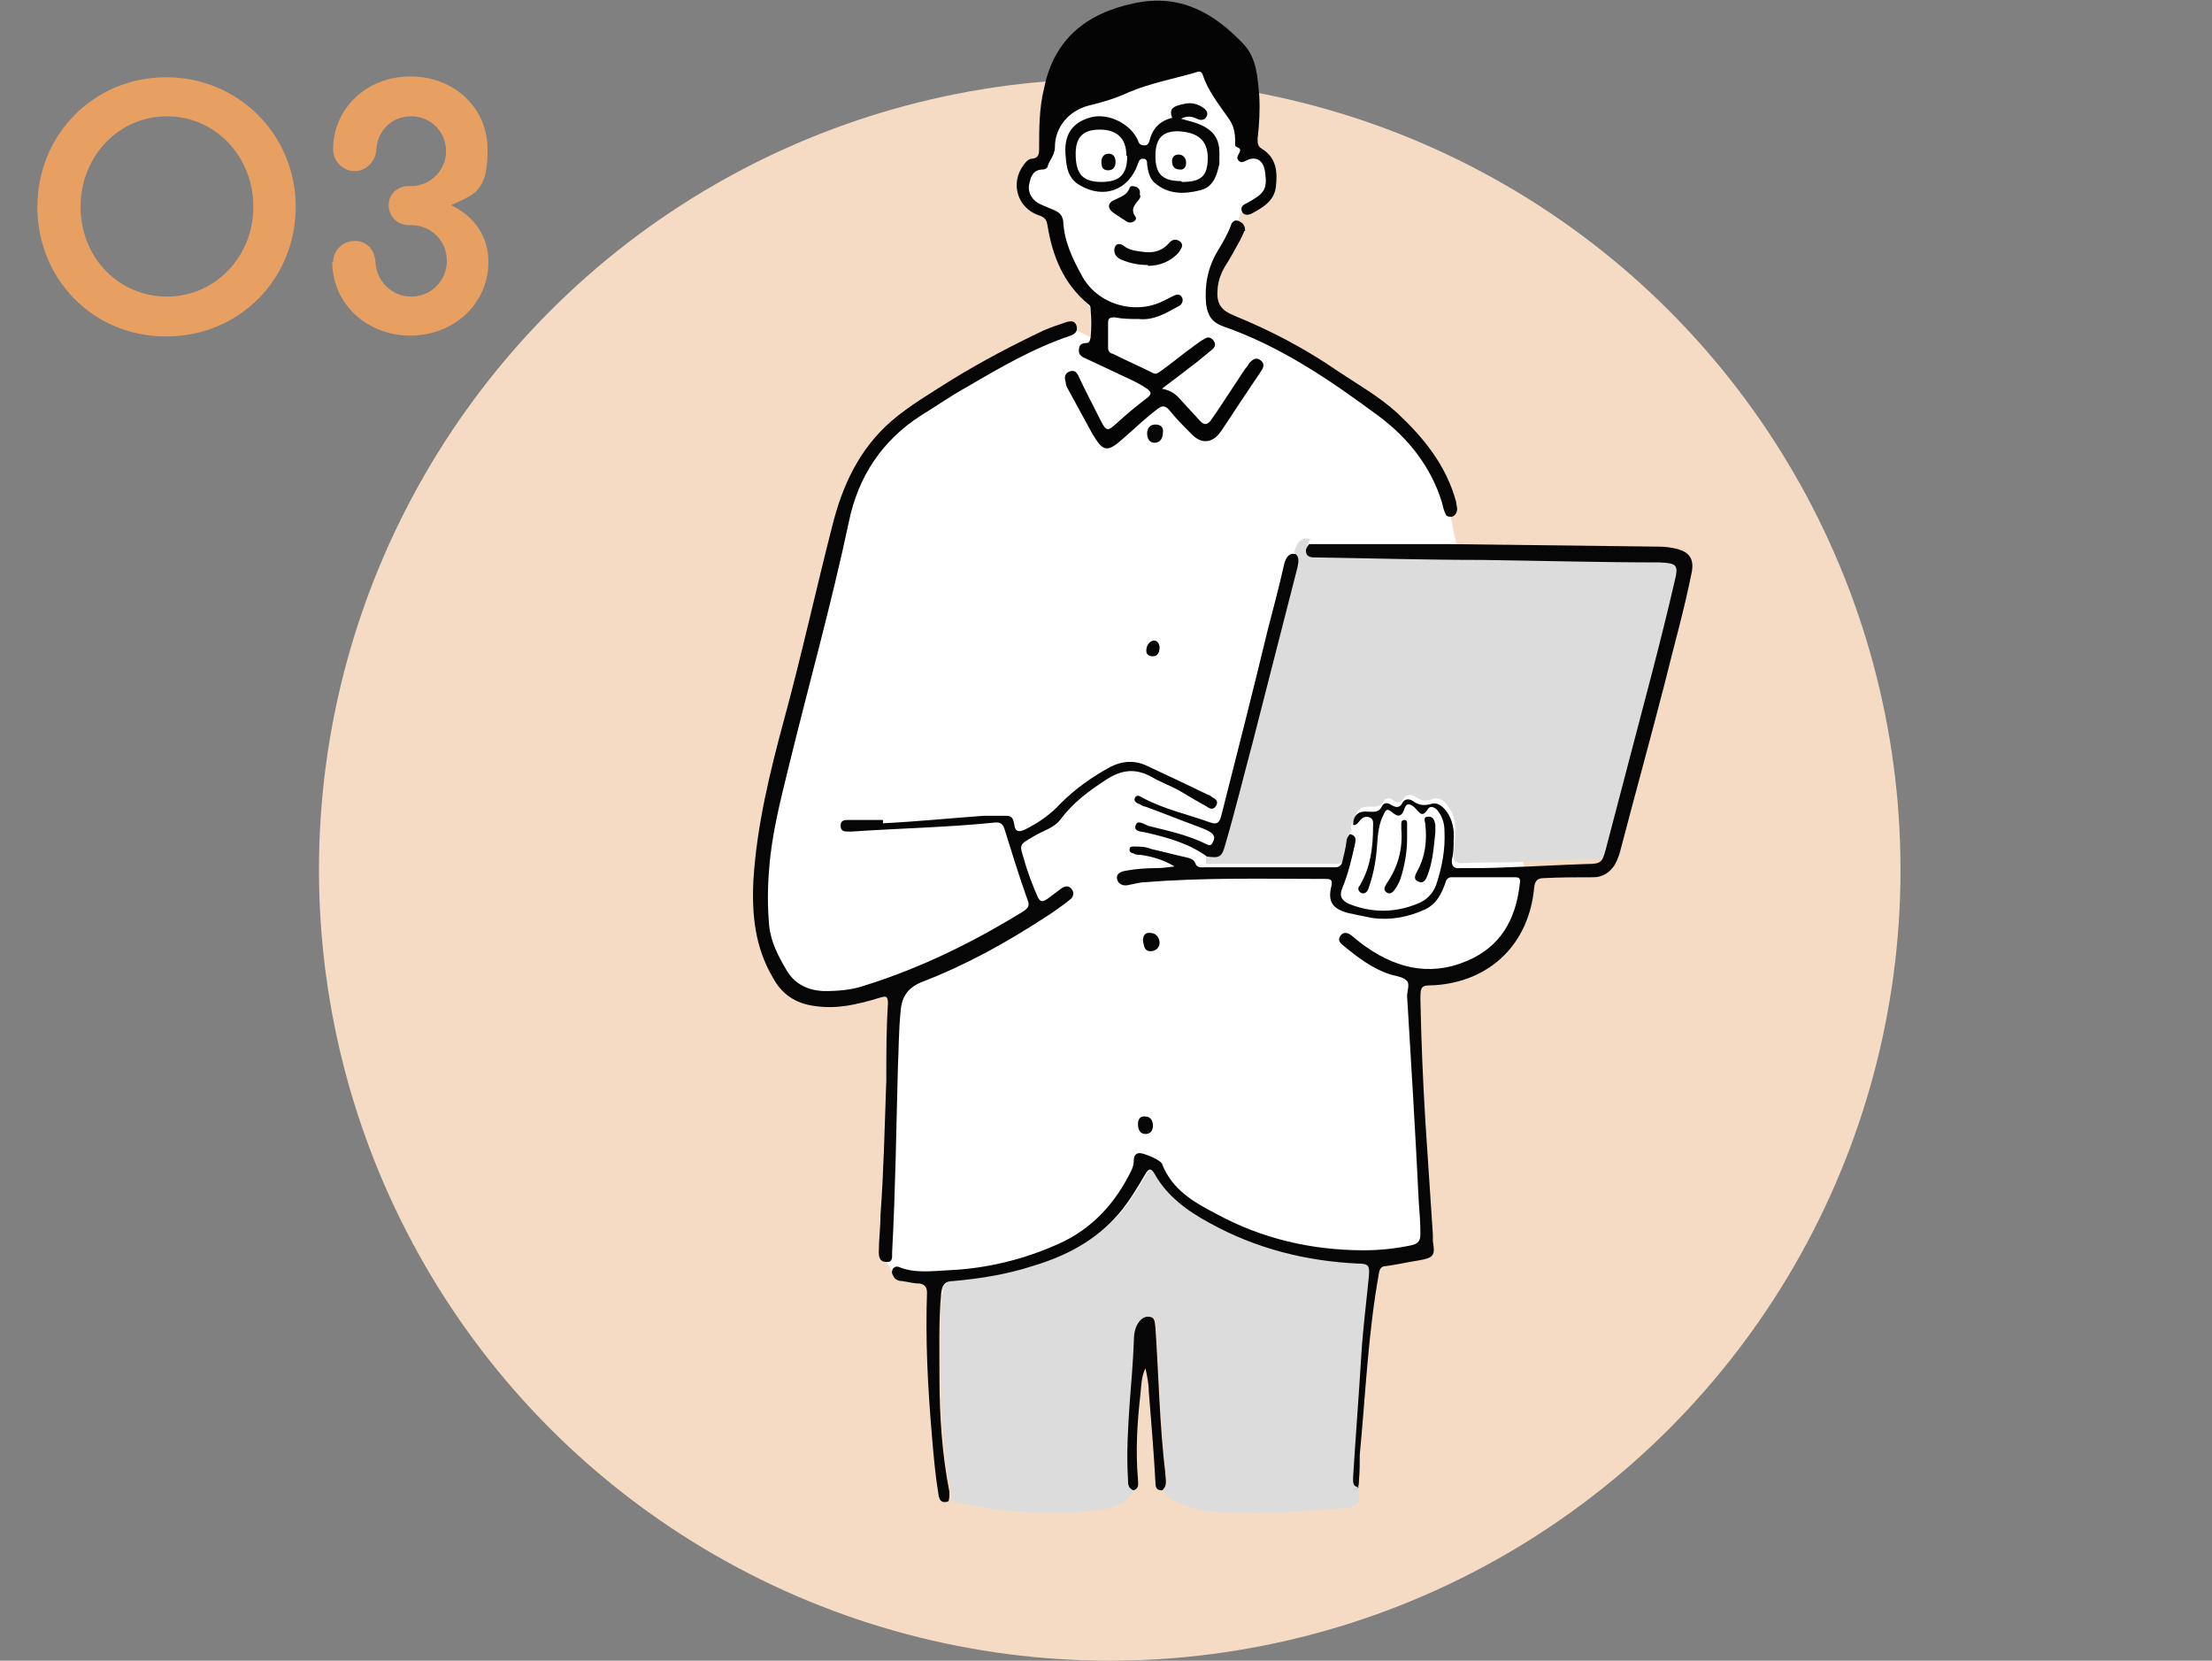 <?xml version="1.0" encoding="UTF-8"?>
<svg id="_レイヤー_2" xmlns="http://www.w3.org/2000/svg" version="1.1" viewBox="0 0 266.3 199.9">
  <rect x="0" y="0" width="266.3" height="199.9" fill="#808080" stroke="none"/>
  <!-- Generator: Adobe Illustrator 29.4.0, SVG Export Plug-In . SVG Version: 2.1.0 Build 152)  -->
  <defs>
    <style>
      .st0 {
        fill: #fff;
      }

      .st1 {
        fill: #060606;
      }

      .st2 {
        fill: #e7a062;
      }

      .st3 {
        fill: #f6dbc4;
      }

      .st4 {
        fill: #dcdcdc;
      }

      .st5 {
        fill: #040404;
      }
    </style>
  </defs>
  <g id="contents">
    <g>
      <circle class="st3" cx="133.6" cy="104.7" r="95.2"/>
      <g>
        <path class="st2" d="M4.5,24.9c0-8.7,6.8-15.6,15.5-15.6s15.6,6.9,15.6,15.6-6.8,15.6-15.6,15.6-15.5-6.9-15.5-15.6ZM30.5,24.9c0-6.1-4.6-10.9-10.4-10.9s-10.4,4.8-10.4,10.9,4.6,10.8,10.4,10.8,10.4-4.8,10.4-10.8Z"/>
        <path class="st2" d="M40.1,31.6c0-1.4,1.1-2.6,2.6-2.6s2.4,1.1,2.5,2.5c.1,2.3,1.9,4.2,4.3,4.2s4.3-1.9,4.3-4.3-1.9-4.3-4.3-4.3h-.3c-1.3,0-2.4-1-2.4-2.4s1.1-2.3,2.4-2.3h.3c2.3,0,4.2-1.9,4.2-4.2s-1.8-4.2-4.2-4.2-4.1,1.8-4.2,4.1c-.1,1.3-1.2,2.5-2.6,2.5s-2.6-1.2-2.6-2.6c0-5,4.1-8.8,9.3-8.8s9.3,3.7,9.3,8.8-1.6,5.4-4.4,6.7c2.8,1.3,4.5,3.8,4.5,6.8,0,5.1-4.2,8.9-9.4,8.9s-9.4-3.8-9.4-8.9h0Z"/>
      </g>
      <g>
        <path class="st0" d="M131.3,37.3v3.3l-3.1-1.5-22.9,14.2-5.4,13.4-8.2,35.7.8,13.9,3.3,3.8,7.4.8,3.9-1.8-.8,32,1.4,2.5,3.2,1,3.5-1.7-1.1,2.9,58-4.5-1-33.2c8.9-2,14.4-5.9,13.5-12.2l-10-47.7c-2.1-3.5-4.9-6.7-8.2-9.8l-19.9-12.1,3.8-11.1c6-3.3,4.2-8,.4-6l-1.9-14.1-20.3,6.4-1.6,8.4c-3.9.1-4.9,4.6,1.1,5.3l1,7.4,3.2,4.7h0Z"/>
        <path class="st4" d="M145.2,104.1c0-.3,0-.7,0-1.1,1.6.2,1.8.1,2.2-1.4,1.1-4.1,2.2-8.2,3.3-12.3,1.8-7,3.6-14.1,5.4-21.1.2-.6.3-1.2-.3-1.7.3-1.4,1.1-1.9,2-1.6-.3.3-.5.7-.3,1.2.2.5.7.4,1.1.4,6.7,0,13.4.2,20,.3,7.1,0,14.2.2,21.4.3,2.1,0,2.3.2,1.8,2.3-1.7,7.4-3.8,14.7-5.6,22-.9,3.4-1.8,6.9-2.7,10.3-.4,1.6-.5,1.7-2.2,1.7-3.2.1-6.4.3-9.6.4-1.9,0-3.8,0-5.7.1-.8,0-1.1-.3-1-1.1.1-.7.1-1.5.2-2.2.1-1.3-.1-2.5-.9-3.6-.5-.7-1.1-1.1-1.9-.8-.7.3-1.3.2-2-.3-.5-.3-1.1-.3-1.4.2-.4.6-.8.6-1.3.2-.4-.3-.9-.3-1.1.1-.4.8-1.1.7-1.8.7-1.1,0-1.6.5-1.7,1.6-.4.3-.5.8-.4,1.3-.2.2-.4.5-.4.9-.1.8-.4,1.6-.5,2.4-.1.5-.4.7-.9.7-5.2,0-10.5,0-15.7,0h0Z"/>
        <path class="st4" d="M163.6,179c0,2.5,0,2.4-2.6,2.6-3.9.2-7.8.7-11.7.5-2.3-.1-4.6,0-6.8-1-1-.4-2.1-.7-2.5-1.8.7-.6.4-1.3.4-2-.7-5.9-.8-11.8-1.2-17.6,0-.6,0-1.1-.7-1.3-.6-.1-1.1.3-1.4.8-.4.7-.5,1.5-.5,2.2-.2,2.5-.4,4.9-.5,7.4-.2,3.1-.4,6.2-.2,9.2,0,.5,0,1.1.7,1.3-1,1.8-2.8,2.3-4.5,2.5-4,.5-7.9.4-11.9-.1-1.9-.2-3.9-.6-5.8-1.1.2-.4.2-.7.1-1.1-.9-4.6-1.2-9.2-1.2-13.9,0-3.3-.1-6.6.2-10,0-1,.4-1.4,1.5-1.5,3.2-.2,6.4-.8,9.5-1.8,3.9-1.2,7.5-3.1,10.3-6.2,1.3-1.5,2.3-3.2,3.3-4.9.4-.7.8-.7,1.1,0,1.5,2.7,4,4.4,6.6,5.9,5.6,3,11.6,4.6,17.9,4.9,1.2,0,1.4.3,1.3,1.5-.3,3.1-.7,6.2-.9,9.3-.3,4.9-.7,9.9-1,14.9,0,.5-.1,1.1.7,1.2h0Z"/>
        <path class="st1" d="M163.6,179c-.8,0-.7-.7-.7-1.2.3-4.9.7-9.9,1-14.9.2-3.1.6-6.2.9-9.3.1-1.2,0-1.5-1.3-1.5-6.3-.3-12.3-1.8-17.9-4.9-2.6-1.4-5.1-3.2-6.6-5.9-.4-.7-.7-.7-1.1,0-1,1.7-2,3.4-3.3,4.9-2.8,3.2-6.3,5-10.3,6.2-3.1,1-6.2,1.5-9.5,1.8-1.1,0-1.4.5-1.5,1.5-.3,3.3-.2,6.6-.2,10,0,4.7.3,9.3,1.2,13.9,0,.4,0,.7-.1,1.1-.7.3-1.1,0-1.2-.7-.4-2.4-.6-4.7-.8-7.1-.5-5.8-.8-11.5-.6-17.3,0-.7-.3-1-.9-1.1-.7,0-1.4-.2-2.1-.3-.5,0-.9-.2-1.1-.7-.2-.3-.1-.6,0-.8.2-.2.4-.3.7-.2,1.9.8,4,.5,6,.4,4.6-.2,9.1-1.3,13.3-3.2,4-1.8,6.8-4.9,8.7-8.8.2-.4.3-.8.3-1.3,0-.5.3-.8.7-.8.5,0,2.5.8,2.7,1.3,1.2,3.1,3.8,4.6,6.5,6,5.5,3,11.5,4.4,17.8,4.4,1.9,0,3.8-.2,5.7-.6.9-.2,1.1-.6,1.1-1.4,0-1.3-.1-2.6-.2-3.9-.4-8.2-.9-16.5-1.4-24.7,0-.7.4-1.5-.1-1.9-.4-.4-1.2-.5-1.9-.7-2.2-.7-4-2.1-5.7-3.5-.4-.3-.7-.7-.3-1.2.4-.5.9-.3,1.3,0,.6.5,1.2,1,1.8,1.4,4,2.8,8.3,3.6,12.9,1.3,3.7-1.9,5.2-5.2,5.6-9.2,0-.4-.2-.5-.5-.5-2.6,0-5.2,0-7.8,0-.3,0-.5.2-.6.4-.5,1.5-1.1,2.8-2.6,3.5-2,.9-4.1,1.3-6.3,1-1-.2-2-.4-2.9-.6-1.9-.5-2.5-1.4-2-3.3.1-.6,0-.8-.6-.8-7.3,0-14.6-.2-21.9.4-.6,0-1.2.2-1.8.3-.7.2-1.3,0-1.5-.6-.2-.8.5-1,1.1-1.1,1.1-.2,2.3-.3,3.5-.3.8,0,1.5-.1,2.3-.2-1.3-.8-2.7-1.2-4.1-1.4-.3,0-.6,0-.9-.2-.2,0-.5-.2-.4-.5,0-.3.3-.3.5-.3.7,0,1.4,0,2.1.3,1.4.3,2.8.7,4.2,1,.4.1.9.2,1.1.7.2.6.7.5,1.1.5,5.2,0,10.5,0,15.7,0,.5,0,.8-.2.9-.7.2-.8.4-1.6.5-2.4,0-.4.2-.6.4-.9.9.2.7.8.6,1.3-.4,1.8-.8,3.5-1.5,5.2-.4.9-.1,1.5.8,1.9,2.7,1.1,5.5,1.1,8.2,0,1.1-.4,1.9-1.2,2.3-2.3.7-2.1,1.1-4.2,1-6.4,0-.9-.2-1.7-.8-2.5-.3-.4-.9-.7-1.2-.2-.7,1.1-1,.4-1.5-.1-.3-.3-1-.9-1.3,0-.4,1.2-.9,1-1.6.4-.5-.4-.7-.2-.9.3-.6,1.1-.7,2.3-.8,3.5-.1,1.8-.4,3.6-1,5.3-.1.4-.4.9-.9.7-.4-.2-.5-.6-.2-.9,1.3-2.2,1.6-4.6,1.6-7.1,0-.4.1-.9-.4-1.1-.5-.2-.9,0-1.2.4-.2.2-.4.6-.8.5,0-1.1.6-1.7,1.7-1.6.7,0,1.4.2,1.8-.7.2-.4.7-.4,1.1-.1.5.3,1,.4,1.3-.2.3-.6.9-.6,1.4-.2.6.4,1.2.5,2,.3.8-.3,1.4.2,1.9.8.8,1.1,1,2.3.9,3.6,0,.7,0,1.5-.2,2.2-.1.8.2,1.2,1,1.1,1.9,0,3.8,0,5.7-.1,3.2-.1,6.4-.3,9.6-.4,1.6,0,1.8-.2,2.2-1.7.9-3.4,1.8-6.9,2.7-10.3,1.9-7.3,3.9-14.6,5.6-22,.5-2,.3-2.2-1.8-2.3-7.1,0-14.2-.2-21.4-.3-6.7,0-13.4-.2-20-.3-.4,0-.9,0-1.1-.4-.2-.5,0-.8.3-1.2,4.1,0,8.1,0,12.2,0,1.6,0,3.3,0,4.9,0,8.3.1,16.6.2,25,.3.8,0,1.5.1,2.3.3,1.4.4,1.9,1.2,1.7,2.6-.9,4.6-2.2,9.1-3.3,13.6-1.7,6.6-3.5,13.1-5.2,19.6-.2.8-.4,1.5-.8,2.2-.6.9-1.4,1.5-2.6,1.5-2,0-4,0-5.9.1-.8,0-1.1.3-1.2,1.1-.6,6.8-5.3,11.4-12.1,11.8-1.5,0-1.6.1-1.6,1.7.1,4.9.3,9.8.6,14.7.3,4.5.6,9,.9,13.6,0,.3,0,.5,0,.8.3,1.7.1,2-1.6,2.3-1.3.2-2.6.5-4,.7-.5,0-.8.2-.9.9-1.3,7.2-1.6,14.5-2.3,21.8,0,1,0,2.1-.1,3.1,0,.5,0,.9-.6,1.2h0Z"/>
        <path class="st5" d="M139.9,46.8c1.2.2,1.8.8,2.4,1.5.7.8,1.5,1.6,2.2,2.4.5.5.8.4,1.2,0,.3-.4.6-.9.9-1.3,1.1-1.7,2.2-3.3,3.3-5,.2-.2.4-.5.5-.7.4-.4.8-.8,1.4-.3.5.4.3.9,0,1.3-.5.8-1.1,1.6-1.6,2.4-1.1,1.6-2.1,3.2-3.2,4.8-1,1.5-2.4,1.6-3.6.3-.9-.9-1.8-1.8-2.6-2.8-.5-.6-.9-.6-1.4-.2-1.5,1.1-2.8,2.4-4.2,3.6-1.9,1.7-2.4,1.6-3.7-.6-1-1.8-2-3.7-3-5.5-.1-.2-.2-.4-.2-.7-.2-.6-.1-1.1.5-1.3.6-.2.9.2,1.1.7.8,1.7,1.7,3.4,2.5,5,.8,1.6.9,1.6,2.2.4,1.1-1,2.3-2,3.5-2.9.6-.5.5-.7,0-1.1-1.3-.9-2.9-1.5-4.3-2.2-1.1-.5-2.1-1-3.2-1.5-.5-.2-.8-.5-.7-1.1,0-.5.4-.7.8-.7.5,0,.5-.3.6-.7.1-1.1.1-2.2,0-3.3,0-.3,0-.5-.3-.7-3-2.5-4.3-5.8-4.9-9.5-.1-.7-.4-1-1.1-1.2-2.5-.9-3.4-3.8-1.8-6,.3-.4.6-.8,1.1-.8.7-.1.8-.5.8-1.2,0-2.4,0-4.9.6-7.3,1.2-5.9,5.1-9,10.8-10.2,5.5-1.2,9.6,1.1,13.2,4.9,1.6,1.7,1.7,4,1.9,6.2.1,1.8,0,3.5-.2,5.2,0,.5,0,.9.5,1.2,1.8,1.1,1.9,2.8,1.7,4.6-.2,1.7-1.6,2.5-2.9,3.2-.4.2-1,.3-1.2-.3s.3-.8.7-1c2-1.1,2.4-1.6,2.1-3.7-.2-1.5-1.2-2-2.4-1.3-.3.1-.5.2-.7,0-.3-.2-.3-.5-.1-.8.2-.4.4-.7-.2-.9-.3-.1-.2-.5-.2-.7,0-1.1-.2-2-.9-2.9-1.1-1.6-2.4-3.2-3-5.1-.2-.5-.5-.4-.8-.3-2.7.8-5.5,1.3-8.1,2.4-1.5.7-3.1,1.2-4.8,1.6-2.4.6-4.1,2.6-4.1,5,0,1-.7,1.6-.9,2.4,0,.1-.3.3-.5.3-1.2,0-1.5.8-1.7,1.8-.2,1,.4,2,1.4,2.4.6.3,1.2.5,1.8.8.5.2.8.6.9,1.2.1,2.4,1.1,4.5,2.2,6.5,1.8,3.5,6.4,4.9,9.9,3.1.4-.2.8-.4,1.2-.6s.8-.2,1,.2c.2.4,0,.8-.3,1-1.5.8-3,1.8-4.9,1.6-1,0-1.9,0-2.9-.2-.6,0-.8.1-.8.7,0,1,0,2,0,2.9,0,.5.2.7.6.8,1.6.8,3.2,1.5,4.8,2.3.4.2.6,0,.9-.2,1.4-1,2.7-2.1,4.1-3.1.4-.3.8-.6,1.2-.8.4-.3.8-.2,1.1.2.3.4.2.8-.2,1.1-.6.5-1.1.9-1.7,1.4-1.3,1-2.6,2-4.2,3.2h0Z"/>
        <path class="st1" d="M106.3,99.1c4-.2,8-.6,12.1-.9.9,0,1.9,0,2.8,0,.7,0,.8.5.9,1,.1,1,.6,1,1.4.6,1.6-.8,3-1.8,4.2-3.1,1.8-1.8,3.8-3.2,6-4.4,1.4-.7,2.8-.8,4.2-.2,2.6,1.2,5.1,2.4,7.6,3.6.2,0,.3.2.5.3.4.2.7.5.4,1-.3.5-.7.4-1.1.1-1.1-.6-2.1-1.2-3.1-1.8-1.2-.7-2.4-1.1-3.6-1.8-2-1.1-3.7-.8-5.5.4-2,1.3-3.9,2.7-5.4,4.7-.8,1.1-2.2,1.4-3.3,2.1-1.7,1-1.7.9-1.1,2.8.4,1.5,1,3,1.6,4.4.3.7.6.7,1.2.3.5-.4,1.1-.8,1.6-1.2.4-.3.9-.5,1.3,0,.4.5.2,1-.2,1.3-1,.8-2,1.5-3.1,2.2-4.6,3-9.5,5.7-14.7,7.7-2,.8-2.5,2.1-2.6,3.8-.2,2.1-.2,4.3-.3,6.4-.2,7.5-.3,15-.7,22.4,0,.5.1,1.2-.7,1.1-.8,0-.9-.6-.9-1.2,0-1.5.2-2.9.2-4.4.4-5.4.5-10.8.7-16.2,0-3.1,0-6.2.2-9.3,0-1-.3-.9-1-.7-2.6.8-5.1,1.4-7.8,1-2.3-.3-4-1.4-5.1-3.5-2.1-3.6-2.5-7.5-2.3-11.6.4-6.6,2-13.1,3.7-19.4,2.1-7.7,3.8-15.5,5.8-23.3,1.2-4.8,3.2-9.2,7.1-12.6,2.2-1.9,4.8-3.4,7.3-5,3.6-2.2,7.2-4.1,11-5.9.9-.4,1.8-.7,2.7-1,.6-.2,1.1-.2,1.3.4.2.7-.2,1-.7,1.2-4.5,1.5-8.6,3.9-12.7,6.3-1.8,1-3.5,2.2-5.3,3.3-4.7,3-7.6,7.4-8.7,12.8-2.1,9.9-4.8,19.5-7.2,29.3-1,4.1-2.1,8.3-2.4,12.5-.2,2.3-.2,4.6,0,6.8.2,2,1.1,3.7,2.1,5.4,1,1.7,2.6,2.4,4.4,2.5,1.7,0,3.4-.1,5.1-.7,6.7-2.1,13-5.2,19-8.9.6-.4.8-.7.5-1.4-1-2.8-1.9-5.7-2.8-8.6-.2-.5-.4-.7-1-.7-5.8.6-11.6.7-17.4,1.1,0,0-.2,0-.3,0-.5,0-1,0-1-.7s.5-.7,1-.7c1.4,0,2.8,0,4.1,0h0Z"/>
        <path class="st1" d="M149.8,27.8c-.1.3-.3.7-.5,1.1-.6,1.1-1.2,2.2-1.9,3.3-.4.7-.7,1.5-.8,2.4-.2,1.9.3,2.7,2,3.4,4.4,1.8,8.6,4,12.5,6.7,2.4,1.6,4.9,3,7.1,5,3.2,3,5.9,6.3,7.1,10.7,0,.4.2.7.1,1.1s-.3.6-.6.7c-.4,0-.7,0-.8-.4-.2-.4-.3-.9-.4-1.3-1.3-4.3-4.1-7.8-7.6-10.4-5.8-4.3-11.8-8.4-18.7-10.8-1.4-.5-1.9-1.3-2.1-2.7-.2-2.3.2-4.4,1.4-6.4.6-1,1.2-2,1.6-3.1.1-.4.5-.7.9-.5.5.2.8.5.8,1.2h0Z"/>
        <path class="st1" d="M155.9,66.6c.6.5.4,1.1.3,1.7-1.8,7-3.6,14.1-5.4,21.1-1.1,4.1-2.1,8.2-3.3,12.3-.4,1.5-.7,1.6-2.2,1.4-2.2-1.6-4.8-2.3-7.4-2.9-.5-.1-1.4-.1-1.2-.8.2-.8,1-.2,1.5,0,2.4.6,4.8,1.1,7,2.2.4.2.6.2.8-.2.2-.4.3-.7-.1-1.1-.4-.3-.9-.5-1.4-.7-2.2-.8-4.4-1.7-6.6-2.5-.2,0-.5-.2-.7-.3-.3-.1-.7-.3-.6-.7.2-.5.6-.3.9-.1,2.6,1.4,5.4,2,8.2,3,.8.3,1.1,0,1.3-.7,1.9-7.5,3.8-14.9,5.6-22.4.7-2.7,1.4-5.3,2-8,.2-.7.5-1.4,1.4-1.2h0Z"/>
        <path class="st1" d="M141.2,14.4c-.5-1.2-.2-1.6,1.4-1.9.8-.2,1.6,0,2.3.5.4.3.6.7.3,1.1-.2.4-.7.4-1.1.2-.6-.3-1.2-.4-1.9,0,1.1.3,2,.5,2.9,1,1.2.7,1.7,1.7,1.7,3,0,.5,0,1,0,1.4-.3,1.4-.7,2.8-2.3,3.2-2,.5-3.9.5-5.5-.9-.6-.5-.8-1.4-.9-2.2,0-.3,0-.7-.5-.7-.4,0-.5.3-.6.6-1.1,3.2-4.1,4.3-7,2.6-1.4-.8-1.6-2.1-1.7-3.4-.3-2.7.8-4.2,3.1-4.8,2.1-.5,4.7.8,5.6,2.8.1.4.3.6.8.6.4,0,.5-.3.6-.6.4-1.6,1.4-2.5,3.1-2.8h0ZM142.3,21.9c2.3,0,3.1-.7,3.1-2.9,0-2.1-1.2-3.1-3.6-3.2-1.9,0-2.7.9-2.7,3,0,2.2.9,3,3.1,3h0ZM135.6,18.7c0-2-1.1-3.1-3.2-3.1-2,0-2.9.9-2.9,2.9,0,2.4.8,3.4,3.1,3.4,2.2,0,3.1-.9,3.1-3.1Z"/>
        <path class="st1" d="M136.5,179.4c-.7-.2-.7-.8-.7-1.3-.2-3.1,0-6.2.2-9.2.2-2.5.4-4.9.5-7.4,0-.8.1-1.6.5-2.2.3-.5.8-.9,1.4-.8.7.1.6.7.7,1.3.4,5.9.5,11.8,1.2,17.6,0,.7.3,1.4-.4,2-.7,0-.8-.4-.8-1-.2-3.6-.5-7.3-.8-10.9,0-.9-.2-1.9-.4-2.8-.5,1-.5,2.1-.6,3.1-.4,3.4-.6,6.9-.3,10.3,0,.5.2,1.1-.6,1.3h0Z"/>
        <path class="st1" d="M138.2,31.9c-1.1,0-2.1-.2-3.1-.6-.3-.1-.6-.3-.8-.6-.2-.4-.2-.8,0-1.1s.6-.3,1,0c.6.5,1.4.6,2.2.7,1.2.2,2.3,0,3.2-1,.4-.5.9-.6,1.4-.2.5.5,0,.9-.2,1.3-1,1.1-2.3,1.6-3.7,1.6h0Z"/>
        <path class="st1" d="M137.3,23.5c0,0,0,.2-.1.4-.5.7-1.2,1.2-.5,2.2.3.4-.5.9-1,.6-.6-.4-1.3-.8-1.8-1.2-.6-.5-.5-1.1.2-1.4.8-.4,1.6-.6,1.9-1.5.1-.3.5-.2.8-.1.4.2.5.5.4,1h0Z"/>
        <path class="st1" d="M138.1,52.2c0-.6.3-1.1,1-1.1.7,0,1,.4.9,1,0,.6-.3,1.2-1,1.2-.6,0-.9-.5-.9-1.1h0Z"/>
        <path class="st1" d="M137.6,113.2c0-.6.3-1,.9-.9.7,0,1.1.6,1.1,1.2,0,.6-.5,1-1.1,1-.8,0-.8-.8-.9-1.3h0Z"/>
        <path class="st1" d="M138.8,135.5c0,.6-.3,1-.9,1-.7,0-.9-.6-.9-1.2,0-.6.3-1,.9-.9.6,0,.9.5.9,1.1h0Z"/>
        <path class="st1" d="M139.6,77.9c0,.6-.2,1.1-.8,1.1-.5,0-.8-.2-.8-.7,0-.5.3-1.1.9-1.2.5,0,.6.4.7.7h0Z"/>
        <path class="st1" d="M172.8,100.2c-.2,1.8-.3,3.6-1,5.3-.2.5-.5.9-1.1.6-.6-.3-.3-.8-.1-1.2,1-1.8,1.2-3.7,1-5.6,0-.4-.4-1,.4-1,.6,0,.7.5.8,1,0,.3,0,.7,0,1Z"/>
        <path class="st1" d="M169.4,100.9c0,1.7-.3,3.3-.8,4.9-.2.5-.4.9-.7,1.3-.3.4-.6.6-1,.3-.4-.3-.2-.6,0-1,1.4-2,2-4.2,1.8-6.6,0-.2,0-.4,0-.6,0-.2,0-.5.4-.5.3,0,.3.3.3.4,0,.6,0,1.1,0,1.7h0Z"/>
        <path class="st1" d="M141.1,19.4c0-.5.3-.8.8-.8s.9.4.9,1c0,.5-.3.9-.8.8-.6,0-.9-.4-.9-1h0Z"/>
        <path class="st1" d="M134.3,19.5c0,.5-.2,1-.9,1-.7,0-.8-.5-.8-1,0-.6.3-1,.9-1,.6,0,.8.5.8,1h0Z"/>
      </g>
    </g>
  </g>
</svg>